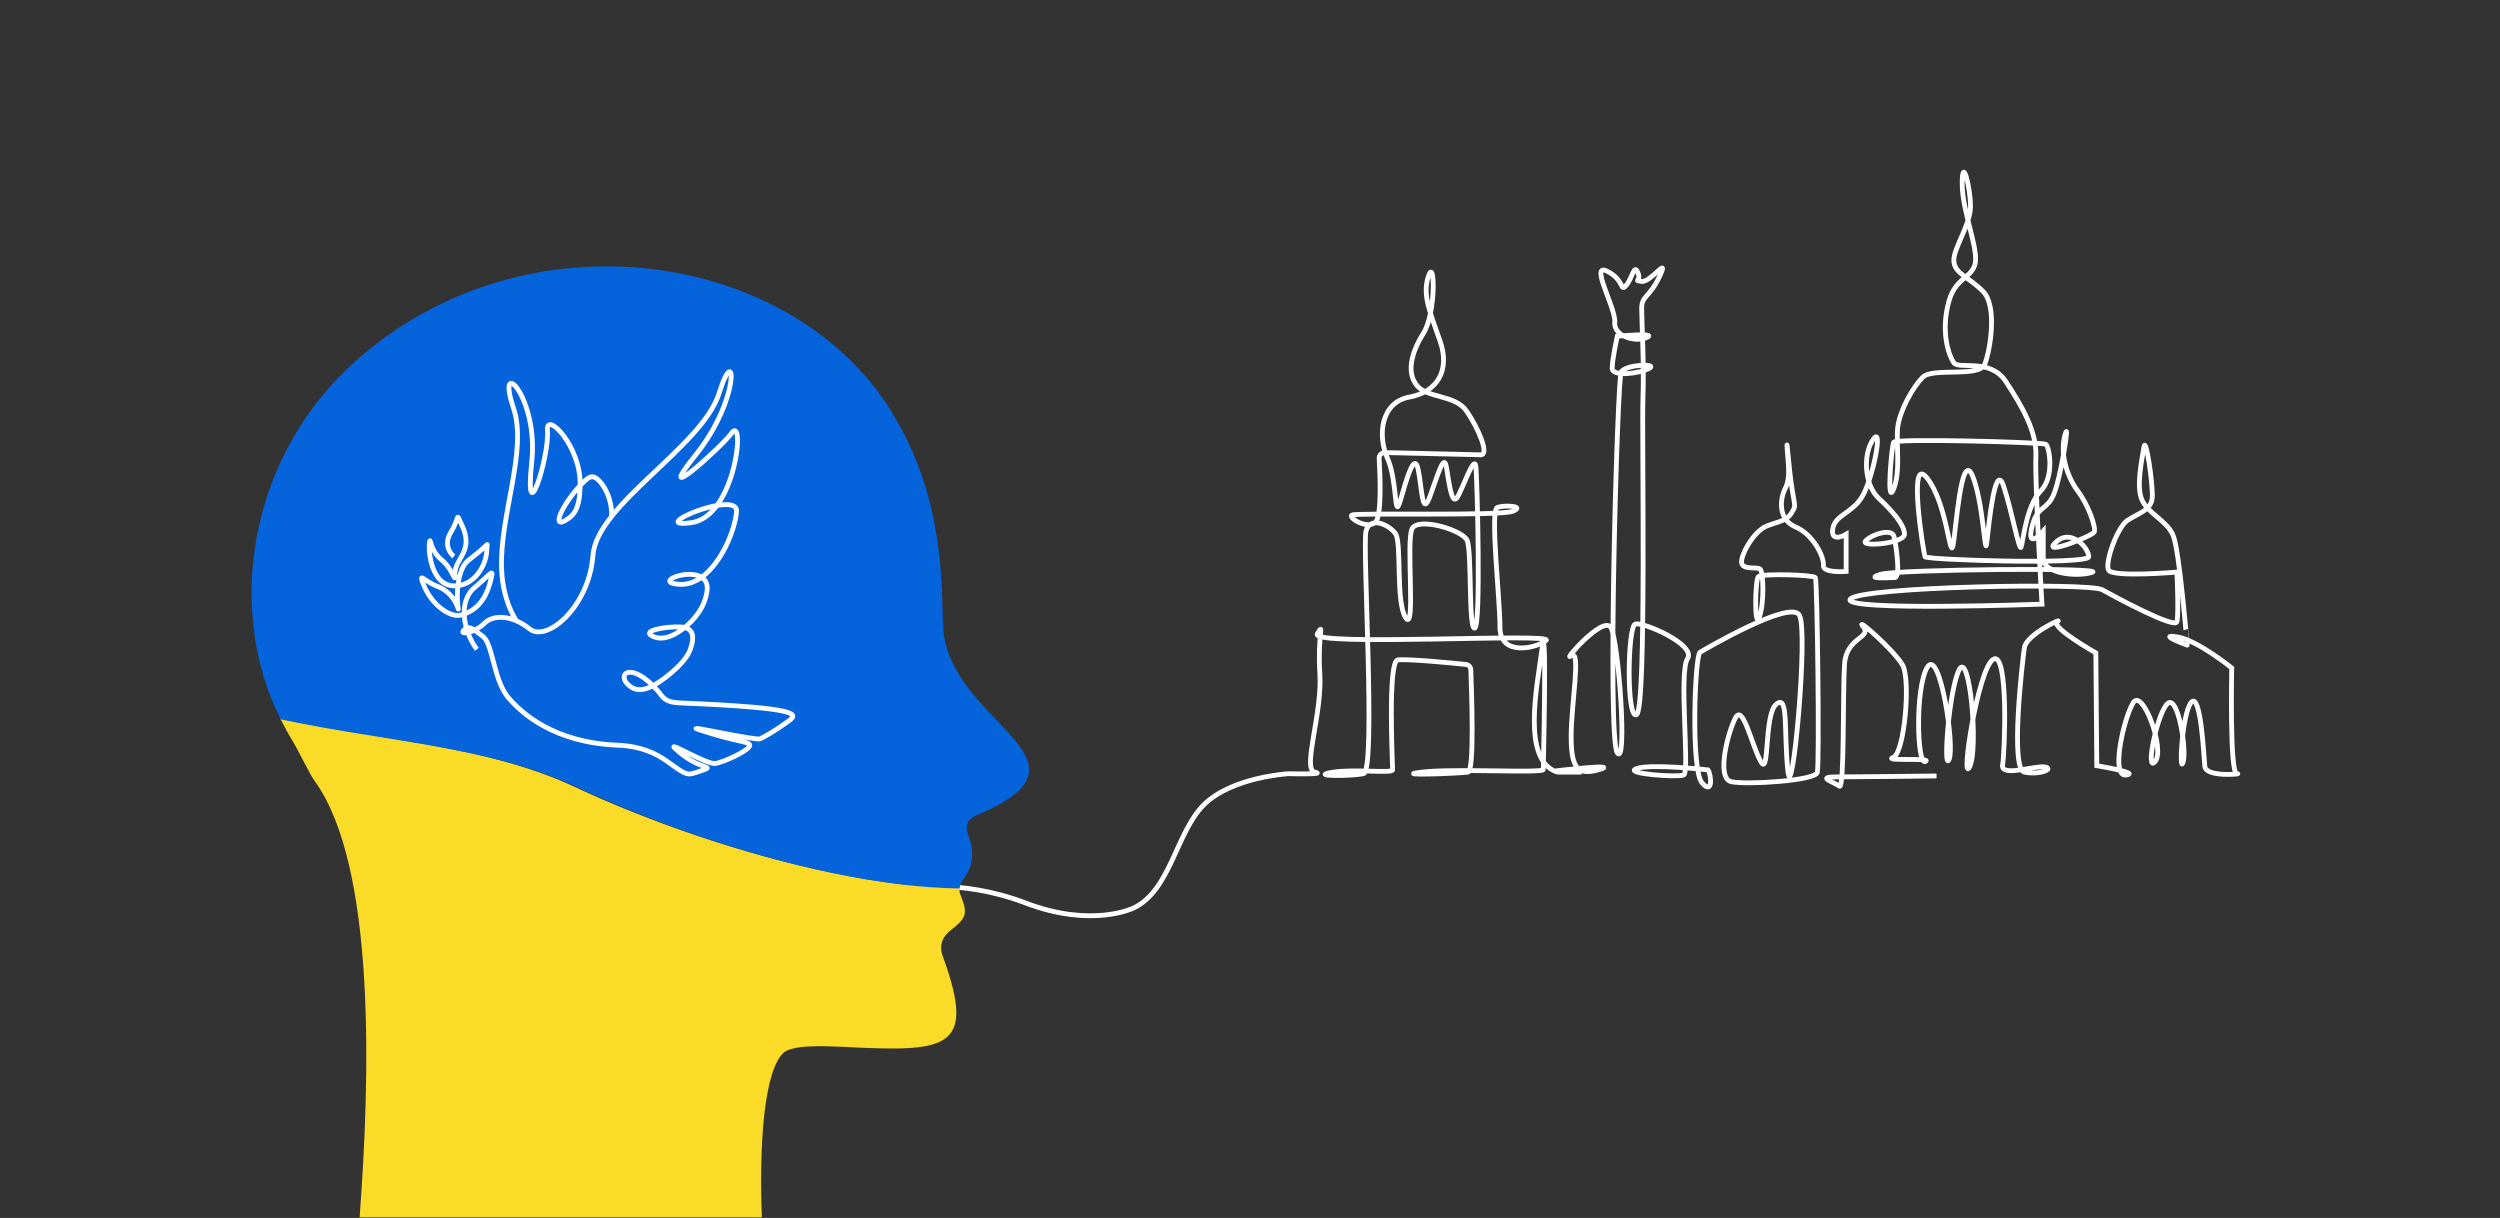 <?xml version="1.0" encoding="utf-8"?>
<!-- Generator: Adobe Illustrator 26.2.1, SVG Export Plug-In . SVG Version: 6.00 Build 0)  -->
<svg version="1.1" id="Layer_1" xmlns="http://www.w3.org/2000/svg" xmlns:xlink="http://www.w3.org/1999/xlink" x="0px" y="0px"
	 viewBox="0 0 780 380" style="enable-background:new 0 0 780 380;" xml:space="preserve">
<style type="text/css">
	.st0{fill:#333333;}
	.st1{fill:none;stroke:#FFFFFF;stroke-width:1.5;stroke-miterlimit:10;}
	
		.st2{clip-path:url(#SVGID_00000173127634803594560910000009103141007781436310_);fill-rule:evenodd;clip-rule:evenodd;fill:#F9DB28;}
	
		.st3{clip-path:url(#SVGID_00000173127634803594560910000009103141007781436310_);fill-rule:evenodd;clip-rule:evenodd;fill:#0564DC;}
</style>
<rect class="st0" width="780" height="380"/>
<path class="st1" d="M604.2,242.1c0,0-24.8,0.3-31.3,0.3s-0.6,1.6,1,2.9c1.6,1.3,1-29.8,1.6-38.2s8.7-8.1,5.8-11.6
	c-2.9-3.6,9.7,7.4,12.3,12c2.6,4.5,0.6,27.5-2.9,28.8c-3.6,1.3,12.6,0,10,1.3s-3.2-23,0.6-29.4c3.9-6.5,8.7,24.9,6.8,28.8
	c-1.9,3.9,0-22,3.2-28.1s6.1,24.9,3.2,30.4c-2.9,5.5,2.6-30.7,7.4-33.6c4.8-2.9,3.6,29.1,2.9,33c-0.6,3.9,10.3,0,13.3,0.6
	c2.9,0.6-1.9,2.6-6.5,1.6c-4.5-1-0.6-34.6,0-38.8s12.6-9.7,10.3-8.1c-2.3,1.6,12,9.7,12,9.7l0.3,35.2c0,0,13.9,2.3,9.1,2.9
	c-4.9,0.6-0.6-18.1,2.3-22.6c2.9-4.5,10,14.6,6.8,18.4c-3.2,3.9,0.6-15.2,3.9-18.1c3.2-2.9,6.1,14.6,4.8,18.4
	c-1.3,3.9-0.3-15.5,2.6-18.8c2.9-3.2,3.9,16.5,4.2,20c0.3,3.6,12.3,2.3,10,2.3s-1.6-33-1.6-33s-10.7-8.7-17.1-9.7
	c-6.5-1,3.2,2.6,3.2,2.6S680,171.6,678,167c-1.9-4.5-7.8-6.8-9.7-11s0-12.6,0.6-16.5s2.9,12,2.6,15.8c-0.3,3.9-4.5,4.9-7.8,7.1
	c-3.2,2.3-7.1,13.3-5.8,15.5c1.3,2.3,21.3,0.6,21.3,0.6s0.6,13.3,0,15.5c-0.6,2.3-19.4-7.8-23.3-10c-3.9-2.3-75.3-1-78.6,2.9
	c-3.2,3.9,59.8,1.6,59.8,1.6s-2.3-38.5-1.9-46.2c0.3-7.8-4.5-15.8-9.4-23.3c-4.9-7.4-14.6-3.6-16.2-5.8c-1.6-2.3-3.9-9.1-1.9-17.8
	c1.9-8.7,6.8-8.1,8.4-12.6c1.6-4.5-3.9-16.5-3.9-25.5c0-9.1,2.6,1.3,2.6,7.1s-5.5,13.3-5.2,17.1c0.3,3.9,4.5,4.8,9.1,9.4
	c4.5,4.5,2.3,18.1,0.6,22.6c-1.6,4.5-16.2,1-19.4,4.2s-7.1,10.3-7.8,15.5c-0.6,5.2,1,13.6-1.3,19.4c-2.3,5.8-0.6-13.3,0-14.6
	s46.6,0,47.5,0.6c1,0.6,2.9,10-1.6,14.6c-4.5,4.5-5.5,15.8-6.1,17.5c-0.6,1.6-2.9-11.3-5.5-19.1s-4.5,11.3-5.2,17.5
	c-0.6,6.1-1-12.3-4.5-20.7c-3.6-8.4-5.2,18.1-6.1,22c-1,3.9-1.9-13.6-8.1-21.3c-6.1-7.8-1,23.6-0.6,24.6c0.3,1,51.1,2.6,51.1,0
	s-5.5-9.1-10.3-4.5c-4.9,4.5,11.3-1.9,12-3.2c0.6-1.3-1.6-8.1-5.2-12.9c-3.6-4.9-5.5-12-3.9-17.5s-1.3,13.6-3.6,18.8
	s-5.2,3.2-6.8,10.3s3.6,1,3.6,1s0,4.5,0,8.7s9.7,5.8,15.2,4.2s-60.8-1-66,0.6s2.6,1,4.5,1s0.3-10.7-0.3-12.9c-0.6-2.3-6.1-1-8.7,1.3
	c-2.6,2.3,12,1,12-1.9s-3.6-7.1-8.1-11.3s-4.9-13.9-1.6-18.4c3.2-4.5-0.3,12.9-3.6,18.1c-3.2,5.2-8.4,5.5-9.1,10
	c-0.6,4.5,4.2,1.6,4.2,1.6v11.6c0,0-7.4,0.6-7.1-1.9c0.3-2.6-3.2-9.7-8.7-12s-4.9-8.7-3.2-12c1.6-3.2,1-6.8,0.6-12.3
	c-0.3-5.5,0.6,7.1,1.6,12.9c1,5.8,1,4.9-0.3,7.1c-1.3,2.3-3.9,2.6-7.4,3.9c-3.6,1.3-7.4,7.1-8.1,10.7c-0.6,3.6,4.9,1.9,5.8,2.9
	c1,1,1.3,10.7-0.3,14.9s-1.3-11.6-0.3-12.6s17.1-0.6,17.8,0.3c0.6,1,1.3,58.2,0.6,60.8c-0.6,2.6-22,3.9-26.8,2.9
	c-4.9-1-1-15.8,1.3-20s4.9,8.1,7.8,13.6c2.9,5.5,1-14.6,4.9-17.8s2.3,8.1,3.6,20.7c1.3,12.6,6.5-43.7,3.6-48.5
	c-2.9-4.9-29.4,10.7-31,11.6c-1.6,1-2.9,36.5,0.6,40.7c3.6,4.2,2.9-2.6,1.9-4c0,0-17.9-2-22.3-0.4c-4.4,1.6,12.8,2.8,14.7,2
	c2-0.8-1.6-31.9,1.2-36.3c2.8-4.4-14-11.6-16.3-10.8c-2.4,0.8-2.8,29.9,0.4,28.3c3.2-1.6,1.6-88.5,2-98.9s-0.4-23.9-0.4-27.9
	s2.4-3.2,5.6-10c3.2-6.8-2.8,2-5.6,1.6s0,0-1.2-2.8s-1.6,1.6-3.6,4s-0.4-1.6-6-4.4s2.8,11.6,2.4,15.9c-0.4,4.4,6.4,6.4,10,4.8
	c3.6-1.6-9.2-0.4-9.2-0.4s-1.6,7.2-1.6,10s8.8,1.6,11.6,0c2.8-1.6-7.6-1.2-8.8,1.2c-1.2,2.4-4.4,114.4-1.2,118.8
	c3.2,4.4,0.4-35.1-2-39.1s-15.5,11.2-12.4,8.8c3.2-2.4,0,15.1,0,25.1s2,12.4,8.8,10.4s-13.6,0.4-13.6,0.4l8.1,0.4h-7.3
	c-0.2,0-0.4,0-0.6-0.1c-10.8-3.9-6.1-26.3-4.5-38.2c1.6-12,0.4,36.3,0.4,37.5s-27.9-0.4-37.9,0.8s12,0.4,14.4,0
	c2.1-0.3,1.1-25.4,0.9-31.9c0-0.9-0.7-1.6-1.6-1.7c-4.7-0.5-18.5-1.8-21.2-1.4c-3.2,0.4-1.6,33.1-1.6,34.3s-12.4-0.4-19.1,0.8
	c-6.8,1.2,6,1.2,10,0.4s-0.4-71,0.8-75.7c1.2-4.8,7.2-2,9.2,0.8s0,21.5,3.2,26.3s0-24.3,2-27.9c2-3.6,15.5,0.4,17.1,3.6
	c1.6,3.2,0.4,27.9,2.4,27.5s0.8-45.4,0.4-50.2c-0.4-4.8-4.4,7.6-6,9.6s-2.4-4.8-3.2-9.6c-0.8-4.8-2.8,2.8-5.2,9.2
	c-2.4,6.4-2.4-2.4-3.6-8.4s-3.6,2.8-5.6,9.6s-0.8-6-4-13.2s-2-17.5,6.8-19.1s12.8-8.4,9.6-17.5c-3.2-9.2-5.6-14.4-3.6-20.3
	c2-6,2.4,11.6-1.6,17.9c-4,6.4-5.2,12.4-2,16.3c3.2,4,12,2.8,15.5,8c3.6,5.2,7.2,13.6,4.4,13.6c-2.3,0-23.2-0.6-29.9-0.7l0,0
	c-1.1,0-1.9,0.9-1.8,1.9c0.3,5.1,0.9,18.3-1.3,20c-2.8,2-8.4-1.6-7.2-2.4c1.2-0.8,46.2,0.4,50.2-1.2c4-1.6-2.4-2-4.8-1.2
	s0.8,28.3,0.8,37.5s11.6,6.4,14.4,4s-73.7,2-71.4-2c2.4-4,0,0,0.8,12.4s-5.6,29.9-1.6,30.7s-8.2,0.5-8.2,0.5s-17.7,1-26.4,9.7
	c-8.7,8.7-10.3,26.6-21.9,32.2c0,0-12.9,6.4-33.8-1.6c-21-8-38.2-4.3-38.2-4.3"/>
<g>
	<defs>
		<path id="SVGID_1_" d="M245.7,327.7c3.1-1.3,8.3-1.5,16.8-1.1c32.5,1.6,42.5,1.5,31.7-28.1c-1.3-3.5-0.3-6.2,2.7-8.5
			c3.5-2.7,4.6-4.2,4-7.1c-0.2-1.1-0.7-2.3-1.3-3.9c-0.5-1.1-0.1-3.2,0.6-4.2c3.5-4.3,3.9-8.8,2-13.9c-0.5-1.4-0.7-2.6-0.5-3.5
			c0.3-1.4,1.5-2.4,3.6-3.3c37.2-15.9-2.1-26.6-9.9-51.8c-1.7-5.6-1-9.8-1.7-21.2c-1.1-18.2-4.9-34.5-14.5-50.9
			C248.8,78,163.5,64.5,109.8,113.7C79,142,71.8,185.1,84.4,217.3c2,5.1,4.5,10,7.3,14.6c1.2,1.9,5.1,10,6.5,11.8
			c19.1,26.5,17.3,92.2,14,136.1h125.5C236.6,351.1,239.5,330.3,245.7,327.7z"/>
	</defs>
	<clipPath id="SVGID_00000006680522852578114690000009763327131095983750_">
		<use xlink:href="#SVGID_1_"  style="overflow:visible;"/>
	</clipPath>
	
		<path style="clip-path:url(#SVGID_00000006680522852578114690000009763327131095983750_);fill-rule:evenodd;clip-rule:evenodd;fill:#F9DB28;" d="
		M62.5,217.1c40.5,14.2,81.9,12.1,116.8,28.4c44.9,21.1,118.2,41.6,153.2,26.4l-19.1,77.4c0,0,2.1,101.1-49.5,73.7s-42.2-22.3-53-19
		s-42,24-42,24s-40.1-16.3-68-25c-27.6-8.6-46.6-115.2-48.5-101.4L62.5,217.1z"/>
	
		<path style="clip-path:url(#SVGID_00000006680522852578114690000009763327131095983750_);fill-rule:evenodd;clip-rule:evenodd;fill:#0564DC;" d="
		M86,59c-3.9,30.7-19.9,127.7-23.8,158.4c40.5,14.2,82.9,11.9,117.8,28.2c44.9,21.1,117.2,41.6,152.2,26.3
		c13.5-63.3,19.4-89.1,19.4-89.1c0,0,11.8-60.7-31.5-64.8c-37-3.5-52.2-26.1-67-32c-32-12.9-46.2-12.3-87-18L86,59z"/>
</g>
<g>
	<g>
		<path class="st1" d="M148.8,202.6c-4.1-5.4-6.1-14.8-0.7-19.3c5.5-4.6,6.2-6.7,4.8-1.5s-4.2,8.8-9.1,10.1
			c-3.4,0.9-9.2-3.2-11.7-9.6c-1.6-4.1,0.2-0.9,4.3,0.6c6.4,2.4,6.9,9.3,6.5,6.5c-0.5-3.3-0.4-11.9,3.4-14.7
			c7.1-5.4,5.6-5.6,5.6-3.7c0.1,4.9-3.3,10.6-8.3,11.6c-8.8,1.9-10.1-10.3-9.6-13.3c0.4-2.2-0.1,2.1,3.7,5.3s4.3,7.5,4.2,4.9
			c-0.2-5.5,6.3-7.3,2.1-15.9c-1.9-4-0.4-2.3-3.3,2.4c-2.9,4.7,0.9,7.6,0.9,7.6"/>
	</g>
	<path class="st1" d="M237.2,230.5c-1.3,0.7-25.3-4.8-19-2.8c11.1,3.7,15.4,3.6,15.7,4.7c0.5,1.5-7.9,5.3-10.6,5.8
		c-2.7,0.5-15.1-7.1-12.8-4.8c7.9,7.6,14,5.1,7.3,7.4c-3.5,1.2-3.5,1.2-9.7-3.3c-3.4-2.4-8-4.7-15.4-5c-19.9-0.8-30.1-10-34.4-15.2
		c-1-1.3-1.8-2.9-2.5-4.7c-2.1-5.5-2.8-12.4-5.2-14.1c-0.9-0.6-1.7-1.3-2.5-1.9c-0.4-0.2-0.7-0.4-1.1-0.6c-0.8-0.3-1.5-0.2-2.3,0.6
		c-1,1,0.5,1.1,2.4,0.4c0.3-0.1,0.6-0.2,0.9-0.4c1.1-0.5,2.2-1.2,3.1-2.1c2.7-2.8,8.7-2.7,14.1,1.7c5.4,4.4,18.6-6.9,19.8-22.9
		s34.1-33.8,39.4-50.7c5.2-16.9,6.8,1.8-7.4,19.4c-14.1,17.5,8.6-3,11.2-6.8c3.4-4.9,2.5,13-4.5,22.5c-2.1,2.9-4.9,5-8.2,5.4
		c-9.8,1.3,0.7-4.1,8.2-5.4c3.5-0.6,6.3-0.3,6.1,1.9c-0.4,5.4-4.5,15.9-10.9,20.5c-2.1,1.5-4.5,2.4-7,2.2c-8.1-0.5,2.6-5,7-2.2
		c1.2,0.8,2,2.1,1.7,4.2c-0.6,5.1-4,9.2-7.4,11.8c-3.1,2.4-6.3,3.7-9.1,2.6c-4.8-1.8,3.4-3.3,8.2-3.1c4,0.2,4.6,2.9,3,7.2
		c-1.7,4.5-9.1,10.1-12.5,11.6c-2.8,1.2-4.7,1-6.5-0.5c-4.2-3.4,0.4-8,8.8,1.5c1.7,1.9,2,3.7,6.9,3.9c38.4,1.6,37,3.5,34,5.7
		C244.6,225.9,242.1,228,237.2,230.5z"/>
	<path class="st1" d="M160.9,193.4c-0.5-1-4-6.2-4.4-15.8c-0.7-16.6,8.2-37.1,3.7-50.3c-5.7-16.9,7.9-3.6,5.7,16.8
		c-2.4,23.1,5.6-1.6,4.9-9.9c-0.5-6.1,10.6,5.1,10.2,17.3c-0.1,3.7-0.4,7.8-3.3,10c-6.5,4.9-2.3-4.1,3.3-10c2.6-2.7,3.8-3.9,6.1-1.3
		c2.8,3.1,3.9,7.5,3.7,11"/>
</g>
</svg>
